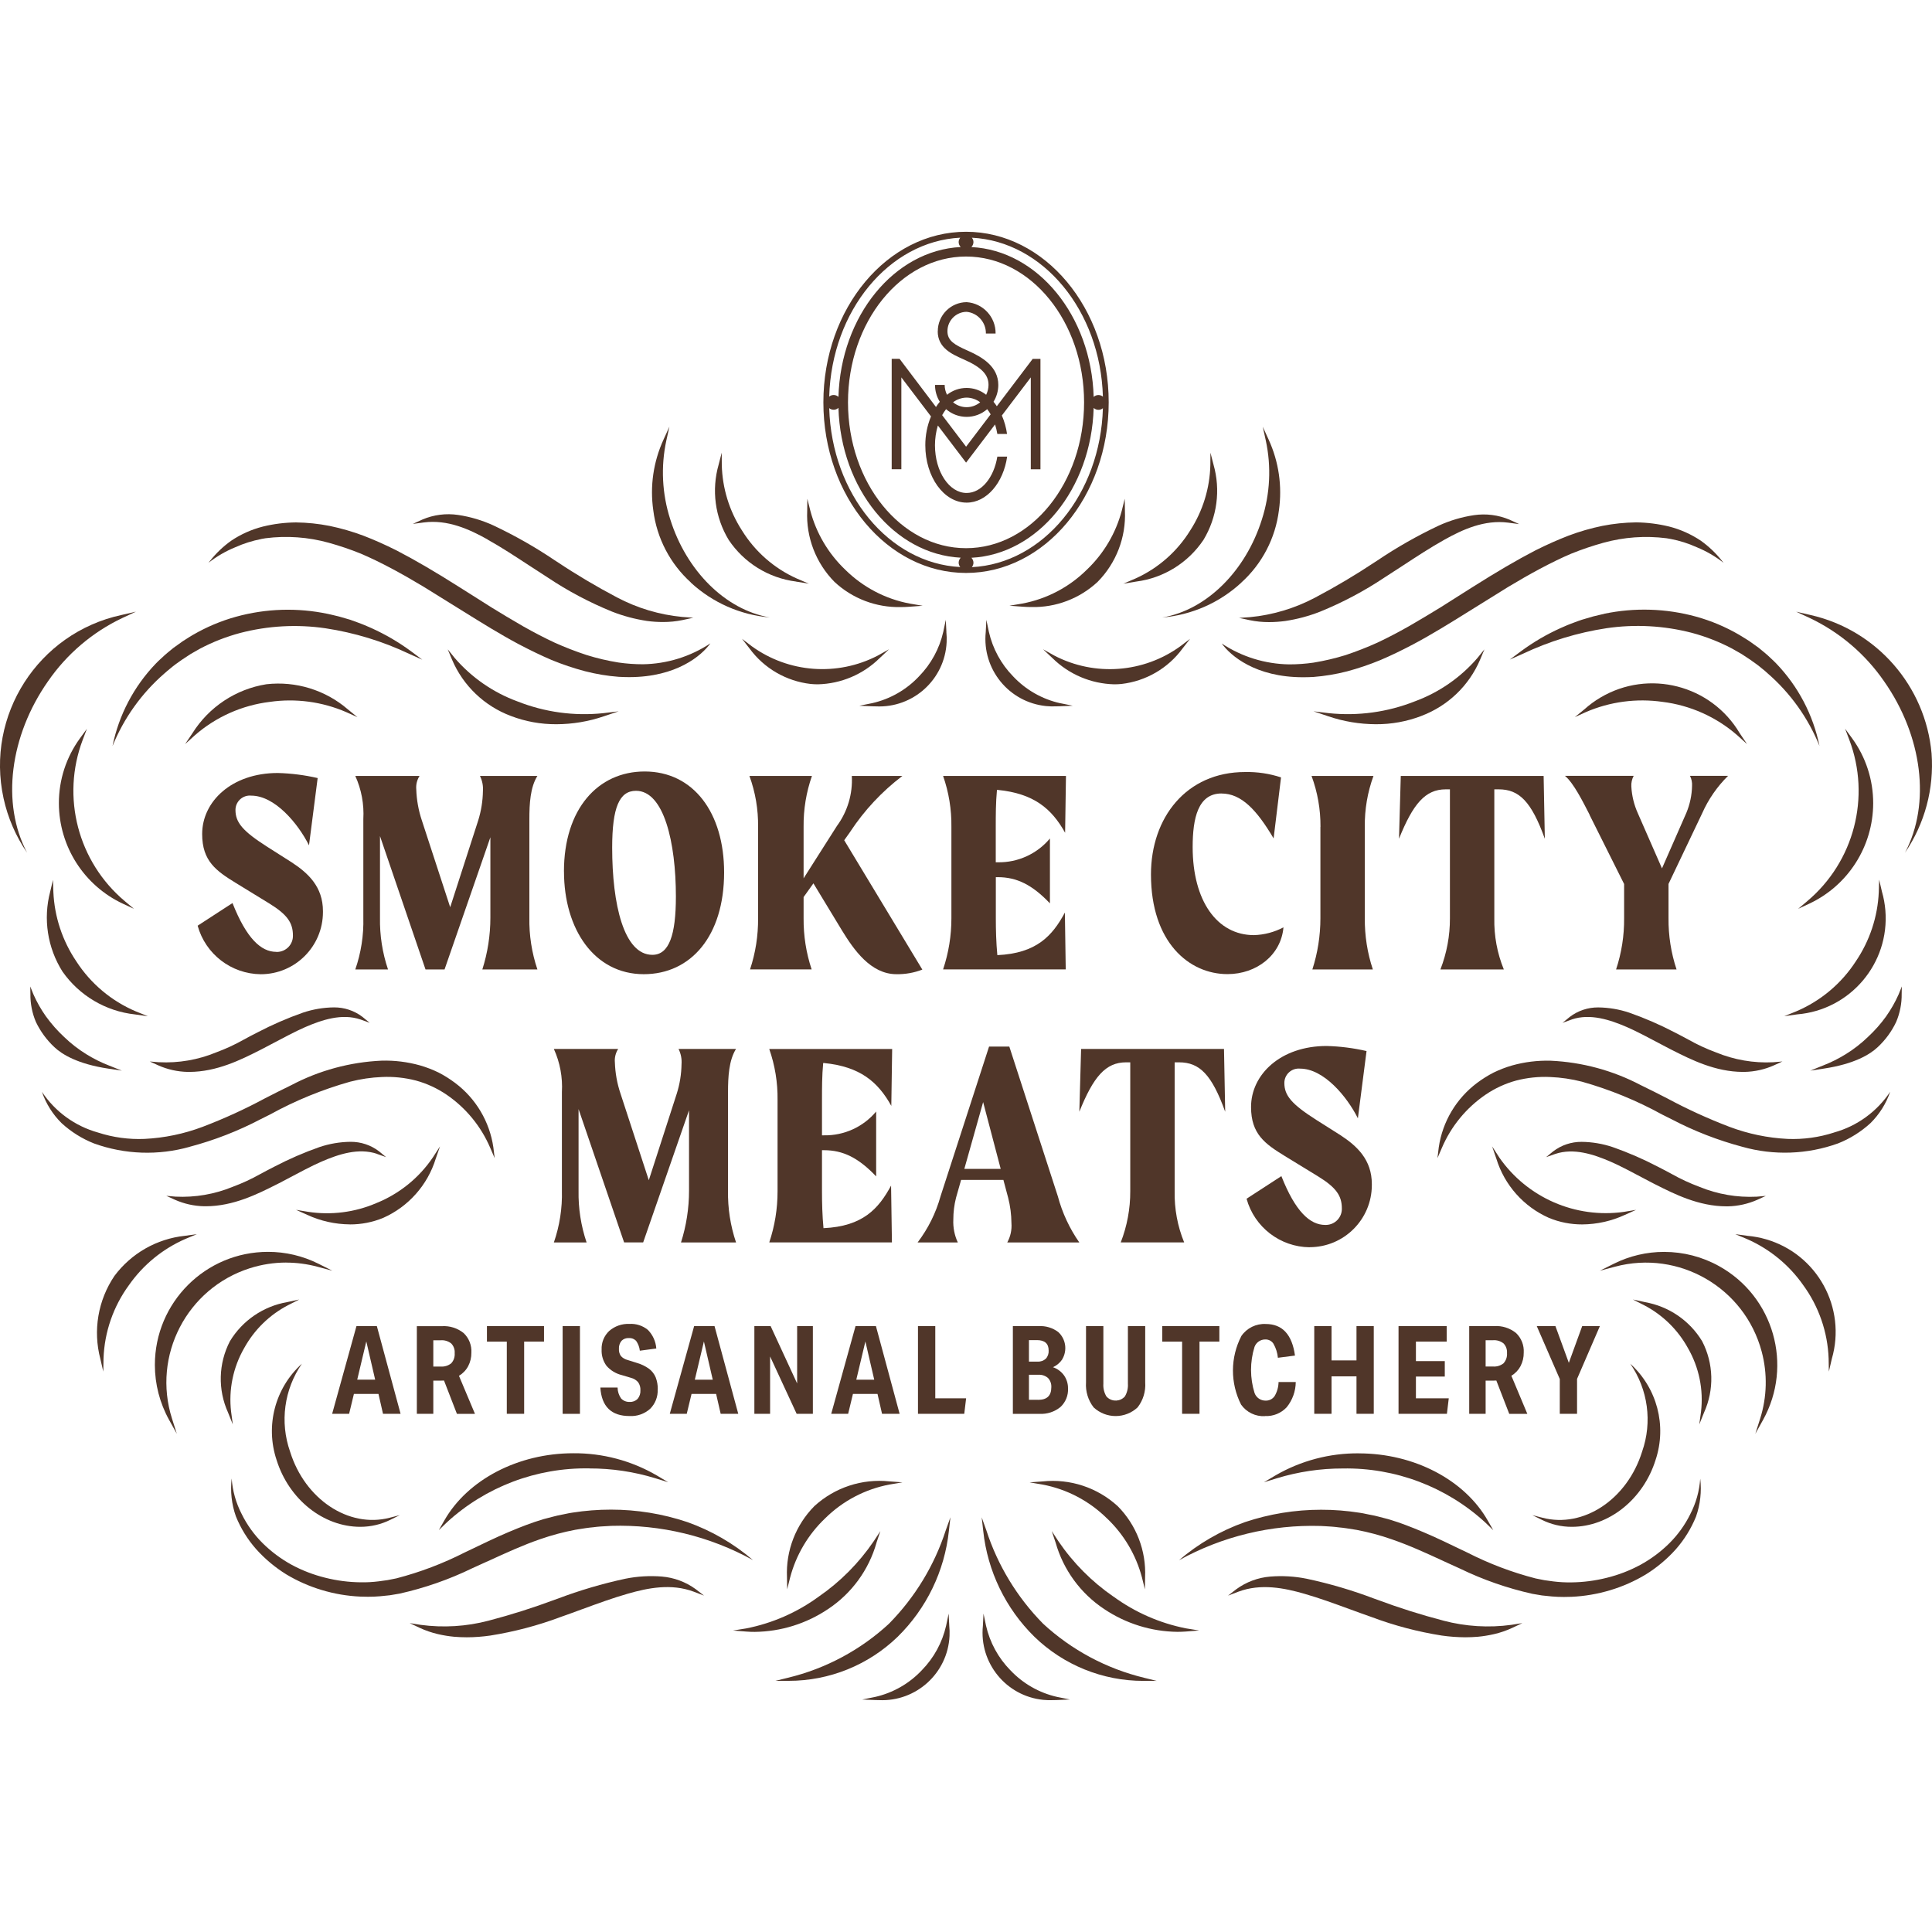 <?xml version="1.0" encoding="UTF-8"?>
<svg id="Layer_1" xmlns="http://www.w3.org/2000/svg" version="1.1" viewBox="0 0 50 50">
  <!-- Generator: Adobe Illustrator 29.1.0, SVG Export Plug-In . SVG Version: 2.1.0 Build 142)  -->
  <defs>
    <style>
      .st0 {
        fill: #503629;
      }
    </style>
  </defs>
  <g id="Group_44">
    <path id="Path_137" class="st0" d="M19.048,27.147h-1.487c.061.122.087.257.077.393-.004.259-.045.516-.123.762l-.724,2.242-.732-2.241c-.088-.261-.137-.533-.146-.809-.011-.122.019-.244.085-.347h-1.664c.159.35.23.734.208,1.118v2.549c.012.456-.059.91-.208,1.341h.847c-.146-.432-.216-.886-.208-1.341v-2.111l1.179,3.451h.493l1.187-3.42v2.08c0,.455-.07.908-.208,1.341h1.425c-.146-.432-.216-.886-.208-1.341v-2.551c0-.393.022-.824.208-1.118"/>
    <path id="Path_138" class="st0" d="M19.909,32.154h3.174l-.022-1.471c-.324.601-.732,1.055-1.749,1.102-.031-.331-.039-.655-.039-.955v-1.063h.054c.485,0,.886.192,1.348.678v-1.679c-.333.398-.829.625-1.348.616h-.054v-.916c0-.308,0-.624.031-.955h.022c.932.093,1.394.485,1.741,1.109l.022-1.472h-3.181c.148.423.221.869.215,1.317v2.365c.001.451-.072.898-.215,1.325"/>
    <path id="Path_139" class="st0" d="M24.874,30.536h1.094l.123.462c.055.214.083.434.085.655.014.174-.024.348-.108.501h1.864c-.253-.363-.441-.767-.555-1.194l-1.256-3.875h-.524l-1.256,3.875c-.12.432-.322.837-.593,1.194h1.04c-.086-.185-.126-.389-.116-.593,0-.19.023-.379.07-.563l.131-.462ZM25.444,28.524l.454,1.726h-.941l.486-1.726Z"/>
    <path id="Path_140" class="st0" d="M30.514,27.493c.531,0,.847.316,1.194,1.279l-.031-1.625h-3.698l-.046,1.625c.362-.901.678-1.279,1.21-1.279h.108v3.335c.002.453-.082.903-.246,1.325h1.641c-.172-.42-.255-.871-.246-1.325v-3.335h.115Z"/>
    <path id="Path_141" class="st0" d="M33.893,32.277c.889,0,1.61-.72,1.61-1.609,0-.008,0-.016,0-.024,0-.632-.385-.986-.808-1.263l-.632-.4c-.64-.408-.824-.631-.824-.955,0-.205.166-.371.371-.372.012,0,.025,0,.037.002.609,0,1.21.716,1.495,1.286l.224-1.741c-.339-.078-.685-.122-1.032-.131-1.194,0-1.957.739-1.957,1.579,0,.701.362.955.878,1.271l.856.524c.477.293.616.508.616.832.006.229-.176.419-.405.425-.009,0-.018,0-.027,0-.393,0-.771-.346-1.133-1.263l-.901.585c.203.736.87,1.249,1.633,1.256"/>
    <path id="Path_142" class="st0" d="M4.26,17.425c.042-.04.093-.08.136-.116.027-.021.054-.042.078-.064.05-.04.103-.078.146-.108l.025-.018c.019-.014.038-.027.056-.04l.234-.154c.032-.018.062-.036.093-.053.047-.027.1-.059.153-.087.329-.173.676-.308,1.035-.404.721-.188,1.472-.229,2.209-.121.75.114,1.479.336,2.164.661l.341.152-.3-.224c-.317-.233-.657-.431-1.015-.593-.028-.012-.058-.025-.087-.038l-.007-.003c-.055-.024-.116-.051-.179-.074l-.096-.036c-.06-.022-.122-.046-.186-.067l-.286-.083c-.064-.016-.129-.032-.192-.046l-.098-.022c-.786-.165-1.601-.14-2.376.074-.39.108-.764.266-1.114.469-.056.032-.112.067-.165.102l-.095.06-.006.004c-.079.056-.161.114-.243.174-.025.021-.052.043-.079.065-.051.041-.103.084-.154.13-.024.022-.049.046-.075.07l-.006.005c-.047.043-.095.087-.139.134-.568.591-.956,1.331-1.12,2.134.294-.724.755-1.369,1.345-1.881"/>
    <path id="Path_143" class="st0" d="M12.607,40.413l.027-.013c.46-.211.895-.411,1.351-.568.294-.102.596-.183.902-.241l.086-.014c.124-.02.251-.041.382-.052.121-.017.247-.024.37-.03l.095-.006c1.28-.039,2.547.268,3.668.887-.502-.431-1.08-.765-1.704-.986-.636-.213-1.301-.321-1.972-.321h0c-.335,0-.669.026-1,.078-.058.008-.116.02-.162.03l-.014.003c-.024.005-.048.01-.073.015l-.022.004c-.074.015-.15.03-.224.051l-.246.064c-.052.015-.103.032-.161.051l-.078.025c-.277.095-.57.213-.922.37-.184.083-.367.171-.545.256l-.022.011c-.105.051-.21.101-.315.15-.564.287-1.157.512-1.77.671l-.227.045-.232.032c-.153.019-.308.028-.463.025-.31-.003-.619-.043-.92-.119-.303-.075-.595-.187-.869-.335-.274-.15-.526-.338-.748-.557-.223-.221-.408-.478-.546-.76-.147-.285-.235-.597-.257-.916-.039.331-.002.666.109.981.126.312.305.6.528.852.226.251.486.468.772.646.289.174.599.311.923.408.325.098.66.155.999.17.067.003.133.004.196.004.11,0,.213-.004.313-.013l.255-.026.249-.042c.649-.145,1.279-.364,1.878-.655.129-.058.257-.117.387-.176"/>
    <path id="Path_144" class="st0" d="M4.911,29.678c.635-.168,1.25-.407,1.832-.712.082-.041.164-.082.246-.123.656-.361,1.352-.646,2.073-.849.269-.069.545-.11.822-.121.296-.014.592.017.879.091.283.077.551.201.794.366.502.343.895.823,1.133,1.383l.112.26-.034-.281c-.097-.665-.453-1.264-.991-1.667-.136-.102-.28-.193-.431-.27-.153-.074-.311-.135-.474-.182-.325-.091-.661-.133-.998-.123-.816.037-1.614.253-2.336.634-.233.112-.469.233-.679.34-.521.281-1.06.527-1.614.738-.482.182-.991.288-1.506.313-.407.017-.815-.039-1.203-.165-.595-.166-1.11-.54-1.451-1.054.105.307.28.585.511.813.245.224.529.402.838.524.797.287,1.663.317,2.478.086"/>
    <path id="Path_145" class="st0" d="M2.803,27.656l.35.052-.329-.131c-.207-.08-.406-.18-.595-.297-.204-.127-.395-.275-.568-.442-.175-.162-.333-.342-.473-.535-.125-.177-.233-.366-.321-.565-.022-.051-.084-.208-.084-.208l.004.191c-.004.25.045.499.143.729.117.244.279.465.477.65.199.188.604.437,1.396.556"/>
    <path id="Path_146" class="st0" d="M17.131,40.801c-.316-.025-.635-.007-.946.056-.597.128-1.182.301-1.753.517l-.074.026c-.562.21-1.134.391-1.714.543-.573.151-1.17.187-1.757.108l-.285-.045.261.123c.152.071.312.125.475.163.136.031.274.054.413.067.107.009.217.014.329.014.204,0,.408-.016.61-.045.621-.099,1.23-.259,1.818-.48.184-.064.369-.132.547-.198l.018-.006c.385-.141.782-.287,1.174-.399.517-.149,1.124-.271,1.705-.053l.268.102-.217-.168c-.256-.186-.559-.299-.874-.325"/>
    <path id="Path_147" class="st0" d="M4.113,27.491l-.237-.02.217.099c.241.108.502.166.766.171h.038c.715,0,1.349-.321,1.813-.555l.084-.043c.045-.022.123-.064.226-.119.254-.134.637-.339.877-.442.438-.189.951-.361,1.433-.198l.238.086-.187-.153c-.212-.162-.471-.248-.738-.246-.273.003-.544.049-.803.136-.401.141-.792.311-1.17.508-.147.074-.259.134-.361.19-.228.129-.467.239-.713.33-.469.194-.975.281-1.482.255"/>
    <path id="Path_148" class="st0" d="M9.759,29.864l.233.082-.183-.15c-.212-.162-.471-.248-.738-.246-.273.003-.544.049-.803.136-.402.141-.792.311-1.17.508-.151.076-.268.14-.363.191-.228.128-.465.238-.711.329-.469.193-.975.28-1.482.255l-.238-.021.217.099c.241.108.502.166.766.171h.038c.715,0,1.349-.321,1.814-.555l.084-.042c.045-.022.119-.062.215-.113l.007-.004c.254-.135.638-.34.881-.444.439-.189.952-.36,1.434-.198"/>
    <path id="Path_149" class="st0" d="M23.31,15.711c.076,0,.154-.003.232-.009l.337-.025-.334-.056c-.632-.119-1.213-.425-1.67-.877-.437-.416-.75-.945-.904-1.528l-.077-.308-.004.317c-.03.683.226,1.348.707,1.835.464.432,1.079.665,1.713.651"/>
    <path id="Path_150" class="st0" d="M1.372,22.767l-.073.308c-.186.704-.071,1.453.318,2.069.436.623,1.12,1.027,1.875,1.109l.335.047-.313-.126c-.631-.268-1.167-.719-1.539-1.294-.36-.533-.566-1.154-.594-1.797l-.01-.317Z"/>
    <path id="Path_151" class="st0" d="M20.98,17.701c.062.006.125.009.187.009.598-.014,1.169-.256,1.596-.676l.246-.231-.295.165c-1.045.541-2.305.447-3.258-.243l-.252-.192.194.25c.376.513.949.845,1.581.918"/>
    <path id="Path_152" class="st0" d="M13.391,18.152c-.627-.23-1.185-.616-1.622-1.122l-.182-.225.112.267c.286.673.836,1.199,1.52,1.456.377.145.777.217,1.181.215.418-.001.834-.071,1.229-.206l.381-.128-.399.048c-.754.079-1.515-.026-2.22-.305"/>
    <path id="Path_153" class="st0" d="M20.598,15.051l.334.054-.311-.133c-.587-.263-1.081-.697-1.419-1.244-.327-.506-.508-1.093-.522-1.696l-.002-.317-.079.307c-.189.658-.095,1.364.259,1.95.397.594,1.032.987,1.741,1.078"/>
    <path id="Path_154" class="st0" d="M17.878,15.077c.562.519,1.281.837,2.044.902-1.15-.196-2.159-1.209-2.576-2.539-.212-.66-.247-1.363-.101-2.041l.08-.358-.152.333c-.263.573-.356,1.209-.266,1.833.09.719.435,1.382.973,1.868"/>
    <path id="Path_155" class="st0" d="M9.248,18.558l-.246-.2c-.581-.501-1.345-.736-2.107-.65-.791.126-1.49.589-1.915,1.268l-.189.281.251-.227c.545-.476,1.22-.777,1.938-.865.672-.097,1.357-.005,1.979.264l.289.13Z"/>
    <path id="Path_156" class="st0" d="M1.242,17.632c.486-.705,1.149-1.27,1.922-1.637l.354-.165-.38.087c-2.151.469-3.515,2.592-3.046,4.743.11.504.317.982.609,1.408-.675-1.276-.447-3.025.541-4.436"/>
    <path id="Path_157" class="st0" d="M2.251,18.859l-.181.248c-.356.488-.548,1.078-.546,1.683.003,1.116.651,2.13,1.663,2.601l.279.129-.236-.198c-1.213-1.019-1.65-2.694-1.089-4.176l.109-.287Z"/>
    <path id="Path_158" class="st0" d="M5.095,31.94l-.315.043c-.724.078-1.382.453-1.818,1.037-.426.63-.559,1.413-.365,2.148l.076.329.006-.338c.024-.685.253-1.347.658-1.9.369-.527.876-.941,1.465-1.197l.293-.122Z"/>
    <path id="Path_159" class="st0" d="M9.054,31.688c.296.001.589-.056.862-.169.653-.29,1.149-.848,1.36-1.53l.111-.32-.184.284c-.36.533-.871.945-1.468,1.185-.554.238-1.165.315-1.761.224l-.313-.052.289.13c.346.16.722.244,1.104.247"/>
    <path id="Path_160" class="st0" d="M15.252,38.003c.578-.001,1.154.084,1.707.254l.334.103-.301-.179c-.655-.38-1.399-.577-2.156-.571-1.426,0-2.735.683-3.337,1.74l-.143.25.207-.2c1.005-.922,2.325-1.422,3.688-1.398"/>
    <path id="Path_161" class="st0" d="M5.981,36.537c-.067-.571.051-1.149.338-1.648.262-.476.659-.864,1.142-1.114l.283-.144-.31.067c-.617.107-1.158.475-1.483,1.011-.299.576-.317,1.257-.049,1.848l.123.307-.044-.328Z"/>
    <path id="Path_162" class="st0" d="M7.406,32.676c.271,0,.54.036.802.105l.394.105-.364-.182c-.405-.202-.851-.307-1.303-.306-1.616,0-2.927,1.31-2.927,2.926,0,.498.127.988.369,1.424l.199.358-.124-.39c-.519-1.632.384-3.376,2.016-3.895.303-.096.619-.146.938-.146"/>
    <path id="Path_163" class="st0" d="M7.157,37.781c.317,1.02,1.207,1.733,2.168,1.733.271,0,.538-.062.78-.183l.243-.12-.262.068c-1.062.276-2.195-.476-2.579-1.712-.268-.763-.154-1.608.306-2.274-.693.625-.951,1.602-.656,2.488"/>
    <path id="Path_164" class="st0" d="M12.618,13.964c.358.199.713.433,1.062.661.161.106.329.215.495.321.522.349,1.079.644,1.661.881.292.115.597.196.907.243.138.019.278.028.417.028.168,0,.336-.016.5-.05l.283-.061-.288-.021c-.59-.056-1.163-.228-1.687-.505-.533-.281-1.051-.588-1.552-.922l-.062-.04c-.505-.341-1.036-.642-1.587-.902-.289-.132-.595-.223-.909-.27-.313-.047-.633-.006-.925.118l-.249.114.285-.038c.616-.08,1.179.177,1.649.44"/>
    <path id="Path_165" class="st0" d="M24.493,16.358l-.016-.317-.065.311c-.099.435-.317.834-.629,1.153-.326.347-.748.588-1.212.693l-.332.067.338.014c.031,0,.062.002.093.002.964.046,1.783-.697,1.829-1.661.004-.087.002-.174-.007-.261"/>
    <path id="Path_166" class="st0" d="M20.449,40.824c.154-.583.467-1.112.904-1.528.457-.453,1.038-.758,1.67-.877l.333-.056-.337-.025c-.71-.075-1.419.159-1.945.642-.481.487-.737,1.152-.707,1.835l.005.317.077-.308Z"/>
    <path id="Path_167" class="st0" d="M24.551,41.76l-.065.311c-.099.435-.316.834-.628,1.153-.326.347-.748.588-1.212.693l-.332.067.338.013c.031.001.062.002.093.002.964.046,1.783-.697,1.829-1.661.004-.087.002-.174-.007-.261l-.016-.317Z"/>
    <path id="Path_168" class="st0" d="M22.683,39.926l.101-.301-.174.265c-.382.561-.864,1.046-1.422,1.431-.558.408-1.198.689-1.876.822l-.341.055.345.027c.072.006.145.008.218.008.675-.008,1.333-.212,1.894-.589.611-.404,1.056-1.013,1.256-1.718"/>
    <path id="Path_169" class="st0" d="M23.012,42.017c-.739.684-1.641,1.167-2.619,1.403l-.325.08h.344c1.052,0,2.063-.408,2.819-1.14.746-.732,1.215-1.701,1.326-2.74l.04-.353-.12.335c-.294.908-.796,1.734-1.465,2.414"/>
    <path id="Path_170" class="st0" d="M6.761,13.949c.036-.007.072-.013.109-.019.549-.071,1.107-.031,1.64.117.28.078.556.171.825.28.249.106.517.235.818.396.255.136.521.288.812.463l1.039.645c.46.286.936.583,1.421.841.307.161.585.295.849.408.282.116.571.213.866.291.286.074.577.123.872.145.093.005.184.008.27.008,1.232,0,1.878-.561,2.103-.874-.519.344-1.125.532-1.748.541-.211,0-.421-.015-.629-.045-.281-.045-.558-.11-.83-.195-.28-.092-.556-.199-.825-.32-.254-.118-.521-.257-.816-.423-.309-.179-.567-.333-.811-.484l-.811-.513c-.657-.416-1.167-.715-1.656-.968-.3-.15-.579-.274-.855-.38-.283-.106-.574-.19-.871-.252-.288-.057-.58-.087-.873-.091-.288.003-.574.038-.854.107-.292.074-.57.197-.82.365-.206.146-.39.321-.547.519-.014.019-.029.038-.045.055.213-.166.447-.302.697-.404.214-.096.439-.167.669-.212"/>
    <path id="Path_171" class="st0" d="M41.518,15.886l-.098.022c-.063.015-.128.03-.192.046l-.286.084c-.063.02-.125.043-.186.066l-.096.036c-.062.022-.124.05-.179.074l-.007.003c-.03.013-.059.026-.087.038-.358.161-.699.36-1.015.593l-.299.222.34-.151c.685-.324,1.414-.547,2.164-.661.737-.108,1.488-.067,2.209.12.359.096.706.232,1.036.405.053.028.106.059.153.087.031.017.06.035.093.053l.234.154c.017.013.036.027.056.041l.025.017c.043.031.096.068.146.108.025.022.052.042.078.064.045.035.094.075.136.116.591.512,1.052,1.157,1.345,1.881-.164-.803-.552-1.543-1.12-2.134-.045-.047-.093-.091-.139-.134l-.005-.005c-.025-.022-.051-.047-.075-.07-.051-.046-.103-.089-.154-.13l-.079-.065c-.082-.061-.164-.119-.243-.174l-.006-.004-.095-.06c-.054-.034-.109-.069-.165-.101-.35-.204-.724-.361-1.114-.469-.775-.213-1.589-.238-2.376-.074"/>
    <path id="Path_172" class="st0" d="M43.747,39.181c-.139.282-.323.539-.546.76-.222.22-.474.407-.748.557-.274.148-.567.261-.869.335-.301.076-.61.116-.92.119-.155.002-.309-.006-.463-.025l-.232-.032-.227-.045c-.613-.158-1.206-.383-1.77-.671-.105-.049-.21-.099-.315-.15l-.022-.011c-.179-.086-.361-.173-.545-.256-.352-.156-.645-.275-.922-.37l-.078-.025c-.058-.019-.11-.036-.161-.051l-.246-.064c-.073-.021-.149-.036-.224-.05l-.022-.004c-.025-.005-.049-.009-.073-.015l-.014-.003c-.046-.01-.103-.022-.162-.03-.331-.052-.665-.079-1-.078h0c-.67,0-1.336.108-1.972.321-.624.221-1.201.555-1.704.986,1.121-.62,2.388-.926,3.668-.887l.095.005c.122.007.249.014.37.031.131.011.258.032.382.052l.086.014c.306.058.608.139.902.242.456.156.891.356,1.351.568l.027.013c.13.059.258.118.387.176.598.29,1.229.51,1.878.655l.249.042.255.026c.101.009.204.013.313.013.063,0,.129-.001.196-.004.339-.015.674-.073.999-.17.324-.097.634-.234.923-.408.287-.178.547-.396.772-.646.223-.252.401-.54.528-.852.11-.314.148-.65.109-.981-.022.32-.11.632-.257.916"/>
    <path id="Path_173" class="st0" d="M47.467,29.309c-.388.126-.795.182-1.203.166-.515-.025-1.023-.131-1.506-.313-.553-.211-1.092-.457-1.614-.738-.209-.107-.446-.228-.679-.34-.722-.38-1.52-.596-2.335-.633-.337-.009-.673.032-.998.123-.163.047-.321.108-.474.182-.151.077-.296.168-.432.27-.538.403-.894,1.002-.991,1.666l-.034.281.112-.26c.238-.56.631-1.04,1.133-1.383.242-.165.511-.289.794-.366.287-.074.583-.105.879-.091.277.011.553.052.822.121.721.203,1.417.488,2.073.849.081.041.163.082.246.123.582.305,1.197.544,1.832.713.815.23,1.681.199,2.477-.088.309-.122.593-.3.838-.524.231-.228.406-.506.511-.813-.341.514-.857.889-1.451,1.054"/>
    <path id="Path_174" class="st0" d="M48.814,26.302c-.139.194-.298.373-.473.535-.173.167-.363.315-.568.442-.189.117-.388.217-.595.297l-.328.132.35-.053c.792-.119,1.196-.367,1.396-.556.198-.185.36-.405.476-.65.098-.23.147-.479.143-.729l.004-.191s-.062.156-.084.208c-.088.198-.196.387-.321.564"/>
    <path id="Path_175" class="st0" d="M37.359,41.943c-.58-.151-1.152-.332-1.714-.542l-.074-.026c-.57-.217-1.156-.39-1.753-.517-.311-.063-.63-.082-.946-.056-.316.026-.618.139-.874.325l-.217.168.268-.102c.581-.218,1.188-.096,1.705.053.391.112.79.258,1.174.399l.018.006c.179.065.364.134.547.197.588.221,1.198.382,1.818.48.202.029.406.044.61.045.111,0,.221-.005.329-.014.139-.013.277-.036.413-.067.164-.037.323-.092.475-.163l.261-.123-.285.045c-.587.08-1.184.043-1.757-.108"/>
    <path id="Path_176" class="st0" d="M40.674,26.384c.481-.163.995.009,1.433.198.24.103.623.307.877.442.103.055.181.096.226.119l.085.043c.464.234,1.098.555,1.813.555h.038c.264-.005.525-.063.766-.171l.217-.099-.237.02c-.507.026-1.013-.062-1.482-.255-.246-.091-.484-.201-.713-.33-.103-.056-.214-.116-.361-.19-.377-.197-.768-.367-1.17-.508-.259-.087-.53-.133-.803-.136-.266-.002-.526.084-.738.246l-.187.153.238-.086Z"/>
    <path id="Path_177" class="st0" d="M41.678,30.062c.243.104.626.309.881.444l.007.004c.096.051.172.091.215.113l.084.042c.464.234,1.099.555,1.814.555h.038c.264-.005.524-.064.766-.171l.217-.099-.237.02c-.507.025-1.013-.062-1.482-.255-.245-.091-.483-.201-.711-.329-.095-.051-.212-.115-.363-.191-.377-.197-.768-.367-1.17-.508-.259-.087-.53-.133-.803-.136-.266-.002-.526.084-.738.246l-.183.15.233-.082c.482-.163.995.009,1.434.198"/>
    <path id="Path_178" class="st0" d="M26.458,15.62l-.334.056.337.025c.078.006.156.009.232.009.634.015,1.249-.219,1.713-.651.481-.487.737-1.152.707-1.835l-.005-.317-.076.308c-.154.583-.467,1.112-.904,1.528-.457.453-1.038.758-1.67.877"/>
    <path id="Path_179" class="st0" d="M46.489,26.173l-.313.126.335-.047c1.374-.114,2.396-1.32,2.282-2.694-.014-.164-.043-.326-.089-.484l-.072-.309-.009.317c-.028.642-.234,1.264-.594,1.796-.372.575-.909,1.026-1.539,1.294"/>
    <path id="Path_180" class="st0" d="M29.023,17.701c.632-.073,1.205-.405,1.581-.918l.195-.25-.252.192c-.953.691-2.214.785-3.258.243l-.295-.165.246.231c.427.42.997.661,1.596.676.062,0,.125-.003.187-.009"/>
    <path id="Path_181" class="st0" d="M36.785,18.528c.684-.257,1.234-.783,1.52-1.456l.112-.267-.182.225c-.437.506-.995.892-1.622,1.122-.705.279-1.466.383-2.22.305l-.399-.048.381.128c.396.135.811.204,1.229.206.404.003.804-.07,1.181-.214"/>
    <path id="Path_182" class="st0" d="M29.405,15.051c.709-.091,1.343-.485,1.741-1.079.354-.586.447-1.292.259-1.95l-.079-.307-.002.318c-.014.603-.195,1.19-.522,1.696-.338.547-.832.98-1.419,1.244l-.311.133.334-.055Z"/>
    <path id="Path_183" class="st0" d="M32.125,15.077c.538-.486.883-1.149.973-1.868.089-.624-.003-1.26-.266-1.833l-.152-.333.079.358c.146.677.111,1.381-.101,2.041-.417,1.33-1.426,2.343-2.577,2.539.763-.066,1.482-.383,2.044-.902"/>
    <path id="Path_184" class="st0" d="M43.024,18.164c.718.088,1.393.39,1.938.866l.251.227-.189-.281c-.74-1.25-2.354-1.664-3.604-.924-.149.088-.289.191-.418.307l-.246.2.288-.131c.623-.269,1.308-.36,1.98-.264"/>
    <path id="Path_185" class="st0" d="M49.989,19.5c-.156-1.745-1.418-3.191-3.125-3.582l-.38-.087.354.164c.773.368,1.436.932,1.922,1.637.989,1.411,1.216,3.16.541,4.436.513-.754.755-1.659.688-2.568"/>
    <path id="Path_186" class="st0" d="M46.772,23.322l-.236.198.279-.129c1.012-.471,1.66-1.485,1.663-2.602.001-.605-.19-1.194-.546-1.682l-.181-.248.109.287c.56,1.482.124,3.156-1.089,4.176"/>
    <path id="Path_187" class="st0" d="M45.223,31.983l-.315-.043.294.122c.589.256,1.097.671,1.465,1.197.404.553.633,1.215.658,1.9l.006.338.076-.329c.385-1.324-.376-2.71-1.701-3.095-.158-.046-.319-.076-.483-.09"/>
    <path id="Path_188" class="st0" d="M38.8,29.953l-.184-.284.11.32c.211.683.707,1.241,1.361,1.53.273.113.566.17.862.169.381-.003.757-.087,1.103-.247l.289-.13-.313.052c-1.256.178-2.505-.367-3.229-1.41"/>
    <path id="Path_189" class="st0" d="M35.167,37.612c-.757-.006-1.501.191-2.156.57l-.301.179.334-.103c.553-.169,1.128-.255,1.707-.254,1.363-.024,2.684.476,3.688,1.398l.207.2-.143-.25c-.601-1.056-1.91-1.739-3.336-1.739"/>
    <path id="Path_190" class="st0" d="M42.569,33.698l-.31-.067.283.144c.483.25.88.637,1.142,1.114.287.499.406,1.076.338,1.648l-.045.328.123-.307c.268-.591.25-1.272-.049-1.848-.325-.536-.866-.904-1.483-1.011"/>
    <path id="Path_191" class="st0" d="M43.07,32.399c-.452-.001-.898.104-1.303.306l-.365.182.394-.105c1.655-.442,3.354.541,3.796,2.196.153.571.139,1.174-.04,1.738l-.124.39.199-.358c.785-1.413.277-3.195-1.136-3.98-.435-.242-.924-.369-1.421-.369"/>
    <path id="Path_192" class="st0" d="M39.918,39.279l-.262-.068.243.12c.242.121.509.184.78.183.959,0,1.85-.713,2.168-1.733.295-.886.037-1.862-.656-2.488.46.665.575,1.51.307,2.274-.384,1.236-1.517,1.989-2.579,1.712"/>
    <path id="Path_193" class="st0" d="M32.059,15.989l.283.061c.164.034.332.051.5.05.14,0,.279-.01.417-.028.311-.047.615-.128.907-.243.582-.237,1.138-.532,1.661-.881.167-.106.334-.215.495-.321.348-.228.705-.462,1.062-.661.469-.262,1.032-.52,1.648-.44l.285.038-.249-.114c-.292-.123-.612-.164-.925-.117-.314.047-.62.138-.909.27-.551.26-1.082.561-1.587.902l-.062.04c-.501.333-1.019.641-1.552.922-.523.277-1.096.449-1.686.505l-.289.02Z"/>
    <path id="Path_194" class="st0" d="M27.432,18.198c-.464-.105-.886-.346-1.212-.693-.312-.319-.529-.718-.628-1.153l-.065-.311-.016.317c-.098.96.6,1.817,1.56,1.915.087.009.175.011.262.007.031,0,.062,0,.093-.002l.338-.014-.332-.067Z"/>
    <path id="Path_195" class="st0" d="M28.65,39.297c.437.416.75.945.904,1.528l.076.308.005-.317c.03-.683-.226-1.349-.707-1.835-.526-.483-1.234-.717-1.945-.642l-.337.025.333.056c.632.119,1.213.425,1.67.877"/>
    <path id="Path_196" class="st0" d="M26.146,43.224c-.312-.319-.529-.718-.628-1.153l-.065-.311-.016.317c-.098.96.601,1.818,1.561,1.915.087.009.174.011.261.007.031,0,.062,0,.093-.002l.338-.014-.332-.067c-.464-.105-.886-.346-1.212-.693"/>
    <path id="Path_197" class="st0" d="M28.815,41.32c-.558-.385-1.041-.87-1.422-1.431l-.174-.265.101.301c.2.704.646,1.314,1.257,1.718.561.376,1.219.581,1.894.589.073,0,.146-.003.218-.008l.345-.027-.341-.055c-.678-.134-1.318-.415-1.876-.822"/>
    <path id="Path_198" class="st0" d="M26.991,42.017c-.669-.68-1.171-1.507-1.465-2.414l-.12-.335.04.353c.111,1.04.58,2.008,1.326,2.74.756.732,1.767,1.141,2.819,1.14h.344l-.325-.08c-.978-.237-1.88-.72-2.619-1.403"/>
    <path id="Path_199" class="st0" d="M37.275,15.722c-.245.151-.502.305-.811.484-.295.167-.562.306-.816.425-.269.122-.544.229-.824.323-.272.084-.549.149-.83.195-.209.03-.419.045-.629.045-.622-.009-1.229-.196-1.747-.541.225.313.87.874,2.102.874.086,0,.177-.002.27-.007.294-.023.586-.071.872-.145.295-.079.584-.177.866-.294.264-.112.542-.246.849-.408.485-.258.961-.554,1.421-.841l1.038-.645c.291-.175.557-.327.812-.463.301-.16.569-.291.818-.396.27-.109.545-.202.825-.28.533-.148,1.091-.188,1.64-.118.036.006.073.012.109.019.231.044.455.115.669.212.25.102.484.238.697.404-.016-.017-.031-.035-.045-.055-.157-.198-.342-.373-.547-.519-.251-.167-.528-.291-.82-.365-.28-.068-.566-.104-.854-.107-.293.004-.585.034-.873.091-.297.061-.588.145-.872.252-.275.106-.555.23-.855.38-.489.254-.999.552-1.656.968l-.809.512Z"/>
    <path id="Path_200" class="st0" d="M24.268,8.573c0,.43.366.593.66.723l.027.012c.447.199.628.388.628.653,0,.089-.022.176-.061.256-.296-.236-.717-.236-1.013,0-.04-.079-.061-.167-.061-.255h-.25c0,.154.043.305.124.436-.036.043-.069.088-.099.135l-.942-1.246h-.204v2.857h.25v-2.377l.767,1.01c-.098.237-.148.491-.147.747,0,.819.48,1.484,1.07,1.484.517,0,.95-.512,1.048-1.19h-.254c-.088.539-.41.94-.795.94-.451,0-.819-.554-.819-1.234,0-.173.025-.346.075-.512l.73.961.75-.988c.026.08.045.162.059.245h.251c-.023-.164-.068-.325-.134-.477l.749-.986v2.378h.25v-2.857h-.201l-.928,1.225c-.027-.04-.055-.078-.086-.115.081-.131.124-.282.124-.436,0-.474-.415-.72-.777-.881l-.027-.012c-.318-.142-.512-.246-.512-.495-.002-.276.221-.502.497-.504.287.029.503.274.498.562h.251c.006-.426-.323-.783-.748-.812-.415.002-.75.34-.748.755M25.016,10.29c.127.002.25.044.351.121-.204.169-.498.169-.702,0,.101-.077.224-.119.351-.121M25.002,11.56l-.619-.816c.03-.054.064-.106.101-.155.305.266.76.266,1.065,0,.033.043.063.087.089.134l-.636.838Z"/>
    <path id="Path_201" class="st0" d="M25.001,14.828c2.036,0,3.692-1.981,3.692-4.416s-1.656-4.414-3.692-4.414-3.692,1.981-3.692,4.415,1.656,4.415,3.692,4.415M21.46,10.563c.07.058.173.055.239-.008.06,2.098,1.444,3.791,3.164,3.878-.033.035-.052.082-.053.13.001.041.015.08.041.112-1.844-.093-3.327-1.89-3.391-4.113M25.001,6.639c1.685,0,3.055,1.693,3.055,3.774s-1.37,3.774-3.055,3.774-3.055-1.693-3.055-3.774,1.371-3.774,3.055-3.774M25.152,14.677c.025-.032.04-.071.041-.112,0-.048-.019-.095-.053-.13,1.72-.087,3.104-1.781,3.164-3.878.066.063.169.066.239.008-.064,2.224-1.547,4.021-3.391,4.113M28.543,10.265c-.032-.026-.072-.041-.114-.042-.046,0-.091.018-.125.049-.06-2.097-1.444-3.791-3.164-3.878.033-.035.052-.082.053-.13-.001-.041-.015-.08-.041-.112,1.844.093,3.328,1.89,3.391,4.113M24.851,6.151c-.025.032-.04.071-.041.112,0,.048.019.095.053.13-1.72.087-3.104,1.781-3.164,3.878-.034-.031-.079-.049-.125-.049-.042,0-.082.016-.114.042.064-2.223,1.548-4.019,3.391-4.113"/>
    <path id="Path_202" class="st0" d="M7.149,24.634c-.393,0-.77-.347-1.132-1.263l-.902.586c.203.736.87,1.248,1.633,1.256.889,0,1.61-.72,1.61-1.609,0-.008,0-.016,0-.024,0-.632-.385-.986-.809-1.263l-.631-.401c-.64-.408-.824-.632-.824-.955,0-.205.166-.371.371-.372.012,0,.025,0,.037.002.609,0,1.209.716,1.495,1.286l.224-1.741c-.339-.078-.685-.122-1.032-.131-1.194,0-1.957.739-1.957,1.579,0,.701.362.955.878,1.271l.855.524c.477.293.616.508.616.832.006.229-.176.419-.405.425-.009,0-.018,0-.027,0"/>
    <path id="Path_203" class="st0" d="M12.483,25.089h1.425c-.146-.432-.216-.886-.208-1.341v-2.549c0-.393.022-.824.208-1.118h-1.487c.061.122.087.257.077.393-.004.259-.046.516-.123.762l-.724,2.243-.732-2.242c-.088-.261-.137-.534-.146-.809-.011-.122.019-.244.085-.347h-1.663c.159.35.23.734.208,1.118v2.55c.012.456-.059.91-.208,1.341h.847c-.146-.432-.216-.886-.208-1.341v-2.111l1.178,3.451h.493l1.186-3.42v2.079c0,.455-.07.908-.208,1.341"/>
    <path id="Path_204" class="st0" d="M14.596,22.554c0,1.495.786,2.658,2.065,2.658,1.217,0,2.079-.986,2.079-2.635,0-1.533-.786-2.611-2.057-2.611-1.209,0-2.088.971-2.088,2.588M16.46,20.466c.724,0,1.032,1.341,1.032,2.735,0,1.001-.177,1.51-.609,1.51-.739,0-1.04-1.309-1.04-2.773,0-1.04.185-1.472.617-1.472"/>
    <path id="Path_205" class="st0" d="M25.802,20.443h.022c.932.093,1.394.485,1.741,1.109l.022-1.471h-3.18c.148.423.221.869.215,1.317v2.365c.001.45-.072.898-.215,1.325h3.174l-.022-1.471c-.323.601-.732,1.055-1.748,1.102-.031-.331-.039-.655-.039-.955v-1.063h.052c.485,0,.886.192,1.348.678v-1.679c-.333.398-.829.625-1.348.616h-.054v-.916c0-.308,0-.624.031-.955"/>
    <path id="Path_206" class="st0" d="M31.613,20.536c.516,0,.916.431,1.348,1.162l.192-1.579c-.301-.099-.616-.146-.932-.139-1.518,0-2.434,1.179-2.434,2.65,0,1.756.986,2.58,1.98,2.58.755,0,1.386-.493,1.449-1.21-.236.124-.497.193-.763.201-.955,0-1.587-.886-1.587-2.28,0-.747.139-1.386.747-1.386"/>
    <path id="Path_207" class="st0" d="M34.172,21.399v2.365c0,.45-.07.897-.208,1.325h1.565c-.142-.427-.212-.875-.208-1.325v-2.365c-.006-.449.07-.895.224-1.317h-1.602c.156.422.234.868.231,1.317"/>
    <path id="Path_208" class="st0" d="M38.786,20.428c.531,0,.847.316,1.194,1.279l-.031-1.625h-3.697l-.046,1.625c.362-.901.678-1.279,1.21-1.279h.108v3.336c.002.453-.082.903-.246,1.325h1.641c-.172-.42-.255-.871-.246-1.325v-3.336h.114Z"/>
    <path id="Path_209" class="st0" d="M41.138,21.09l.894,1.788v.886c.004.45-.066.898-.208,1.325h1.565c-.142-.427-.212-.875-.208-1.325v-.888l.87-1.826c.161-.363.388-.692.671-.971h-.986c.042.081.06.171.054.262-.005.238-.055.473-.146.693l-.632,1.44-.624-1.425c-.099-.219-.156-.453-.169-.693-.006-.096.015-.193.061-.278h-1.78c.224.185.462.663.64,1.009"/>
    <path id="Path_210" class="st0" d="M22.006,21.522c.364-.553.82-1.04,1.348-1.441h-1.309c.026.463-.111.921-.385,1.294l-.863,1.356v-1.333c-.005-.448.068-.894.216-1.317h-1.618c.154.422.23.868.224,1.317v2.365c.004.45-.066.898-.208,1.325h1.594c-.142-.427-.212-.875-.208-1.325v-.547l.254-.355s.607,1.005.744,1.227c.299.486.738,1.124,1.404,1.124.229.004.457-.036.671-.119l-2.022-3.348.159-.223Z"/>
    <path id="Path_211" class="st0" d="M10.788,34.32v2.269h.426v-.858h.179c.033,0,.066,0,.098-.003l.334.862h.467l-.414-.984c.1-.06.183-.146.238-.249.056-.107.085-.227.083-.348.012-.191-.061-.377-.199-.509-.159-.128-.36-.192-.564-.179h-.648ZM11.767,35.02c.008.096-.024.191-.089.262-.078.062-.177.093-.277.084h-.187v-.68h.191c.098-.008.196.022.273.083.064.067.097.158.089.251"/>
    <path id="Path_212" class="st0" d="M13.565,36.589v-1.869h.514v-.4h-1.477v.401h.514v1.868h.449Z"/>
    <rect id="Rectangle_38" class="st0" x="14.561" y="34.32" width=".448" height="2.27"/>
    <path id="Path_213" class="st0" d="M17.023,35.957c.003-.106-.016-.212-.054-.312-.037-.088-.096-.164-.172-.221-.094-.068-.2-.119-.311-.151l-.242-.076c-.067-.016-.128-.052-.175-.103-.037-.054-.055-.118-.051-.183-.005-.076.019-.152.067-.211.05-.05.12-.076.191-.071.071-.005.139.022.188.074.052.075.085.162.095.253l.426-.057c-.013-.181-.09-.351-.216-.48-.134-.111-.306-.167-.48-.156-.191-.009-.377.056-.522.181-.133.125-.205.301-.197.483-.007.151.038.3.127.421.104.119.243.203.397.24l.235.07c.072.018.138.058.186.114.042.06.063.133.059.207.005.081-.02.161-.072.224-.053.054-.126.082-.201.078-.085.006-.169-.027-.227-.089-.058-.083-.09-.182-.091-.283h-.446c.032.492.284.738.756.738.195.011.386-.056.532-.186.134-.132.205-.316.196-.504"/>
    <path id="Path_214" class="st0" d="M19.523,34.32v2.269h.407v-1.484l.687,1.484h.42v-2.269h-.407v1.484l-.686-1.484h-.42Z"/>
    <path id="Path_215" class="st0" d="M21.512,36.589h.438l.124-.514h.636l.117.514h.455l-.613-2.269h-.528l-.629,2.269ZM22.396,34.717l.229.989h-.464l.235-.989Z"/>
    <path id="Path_216" class="st0" d="M23.757,34.32v2.269h1.198l.048-.401h-.798v-1.868h-.448Z"/>
    <path id="Path_217" class="st0" d="M27.489,35.181c.139-.231.096-.528-.103-.709-.145-.109-.324-.163-.506-.152h-.667v2.27h.686c.197.012.391-.051.544-.175.134-.124.207-.301.197-.483.002-.12-.034-.238-.103-.337-.071-.099-.172-.173-.287-.212.097-.043.18-.113.24-.201M26.63,34.682h.207c.201,0,.302.09.302.27.005.077-.021.154-.073.211-.058.053-.135.08-.213.075h-.224v-.556ZM26.868,36.227h-.239v-.648h.245c.09-.006.179.024.248.083.061.065.092.153.086.242,0,.216-.113.324-.34.324"/>
    <path id="Path_218" class="st0" d="M28.106,34.32v1.456c-.016.232.054.463.197.647.321.299.818.299,1.138,0,.143-.184.213-.414.197-.647v-1.456h-.448v1.488c.008.116-.019.231-.078.331-.117.133-.32.145-.452.027-.01-.009-.019-.018-.027-.027-.059-.1-.086-.215-.078-.331v-1.488h-.448Z"/>
    <path id="Path_219" class="st0" d="M31.043,36.589v-1.869h.514v-.4h-1.478v.401h.514v1.868h.45Z"/>
    <path id="Path_220" class="st0" d="M32.74,36.647c.211.01.415-.073.559-.227.15-.185.233-.415.235-.653h-.445c-.002.128-.037.253-.102.363-.052.077-.14.121-.232.118-.127.002-.241-.075-.286-.194-.122-.389-.123-.807-.002-1.197.044-.117.156-.194.281-.192.085-.002.165.04.21.112.063.111.102.235.114.362l.442-.057c-.075-.545-.327-.817-.756-.817-.25-.013-.489.104-.631.31-.288.556-.291,1.217-.008,1.776.141.2.376.313.62.299"/>
    <path id="Path_221" class="st0" d="M35.553,36.589v-2.269h-.447v.887h-.646v-.887h-.447v2.269h.447v-.969h.646v.969h.447Z"/>
    <path id="Path_222" class="st0" d="M37.44,34.721v-.401h-1.246v2.269h1.252l.048-.401h-.85v-.563h.747v-.4h-.747v-.505h.797Z"/>
    <path id="Path_223" class="st0" d="M39.351,35.355c.056-.107.085-.227.083-.348.012-.191-.061-.377-.199-.509-.159-.128-.36-.192-.564-.179h-.648v2.27h.425v-.858h.179c.033,0,.066,0,.098-.003l.334.862h.468l-.413-.986c.101-.06.183-.146.238-.249M38.913,35.281c-.078.062-.177.093-.277.084h-.188v-.68h.191c.098-.008.196.022.273.083.064.067.096.158.089.251.008.096-.025.191-.089.262"/>
    <path id="Path_224" class="st0" d="M40.367,35.687v.902h.447v-.903l.591-1.367h-.458l-.346.951-.347-.951h-.483l.595,1.368Z"/>
    <path id="Path_225" class="st0" d="M9.912,36.589h.455l-.614-2.269h-.528l-.629,2.269h.439l.124-.514h.636l.117.514ZM9.245,35.705l.235-.989.229.989h-.464Z"/>
    <path id="Path_226" class="st0" d="M18.651,36.589h.455l-.614-2.269h-.528l-.63,2.269h.439l.124-.514h.636l.118.514ZM17.982,35.706l.235-.989.229.989h-.464Z"/>
  </g>
</svg>